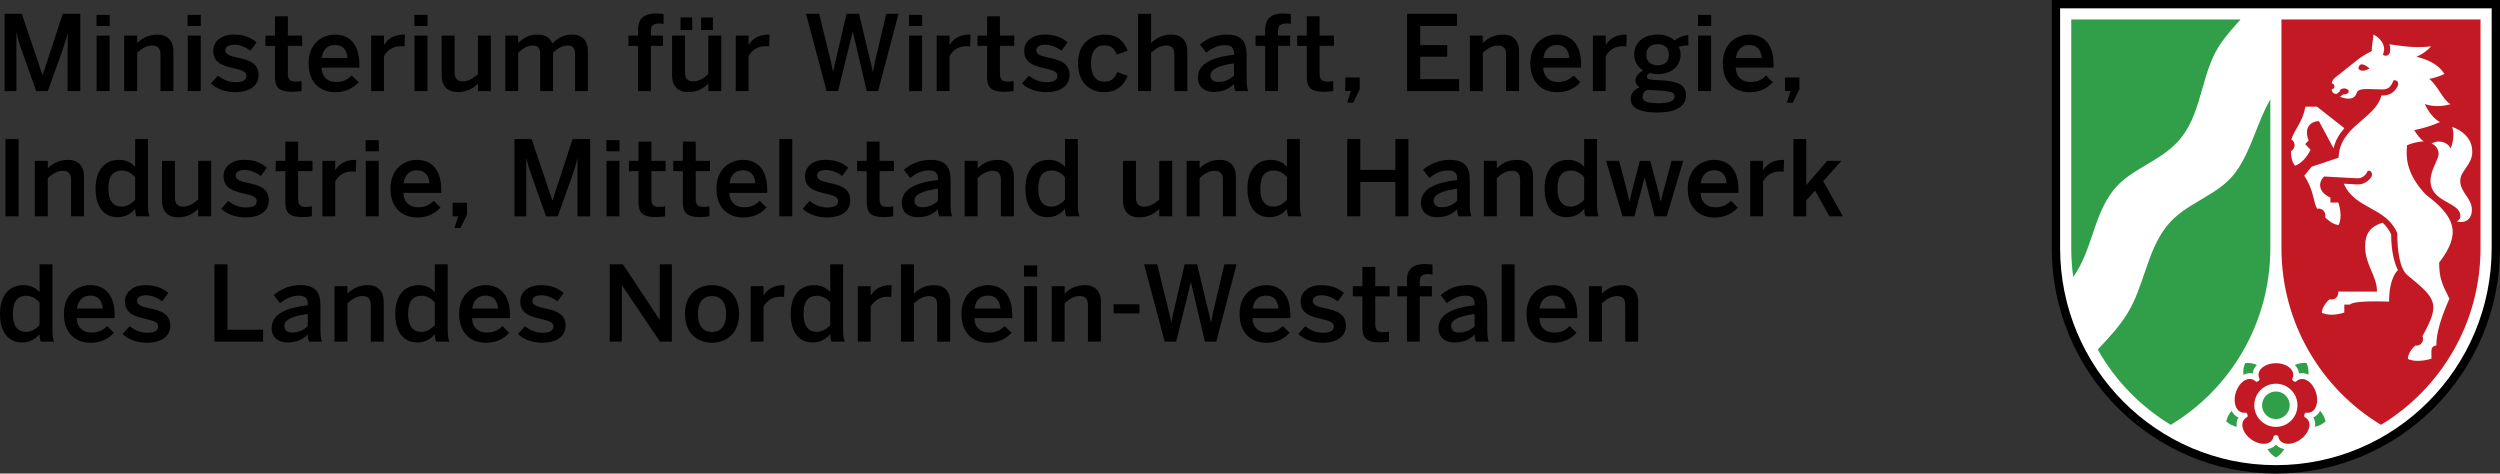 <?xml version="1.0" encoding="utf-8"?>
<!-- Generator: Adobe Illustrator 22.1.0, SVG Export Plug-In . SVG Version: 6.00 Build 0)  -->
<svg version="1.1" id="Ebene_1" xmlns="http://www.w3.org/2000/svg" xmlns:xlink="http://www.w3.org/1999/xlink" x="0px" y="0px"
	 viewBox="0 0 1557.55 295" style="enable-background:new 0 0 1557.55 295;" xml:space="preserve">
<rect x="0" y="0" width="1557.55" height="295" fill="#333333" stroke="none"/>
<style type="text/css">
	.st0{fill-rule:evenodd;clip-rule:evenodd;fill:#FFFFFF;}
	.st1{fill-rule:evenodd;clip-rule:evenodd;}
	.st2{fill:#319F49;}
	.st3{fill-rule:evenodd;clip-rule:evenodd;fill:#C31924;}
</style>
<g>
	<path d="M2.86,8.59h10.73l12.88,38.19h0.13L39.09,8.59h10.93v48.14h-7.87V20.82h-0.13c-0.71,3.32-1.75,6.44-2.86,9.83l-9.37,26.08
		h-7.22l-9.3-26.08c-1.17-3.45-1.88-5.53-2.93-10.15h-0.13v36.23H2.86V8.59z M60.14,9.25h8.19v6.96h-8.19V9.25z M60.2,22.19h8.07
		v34.54H60.2V22.19z M77.38,22.19h8.07v4.69c2.21-2.34,6.37-5.33,12.62-5.33c6.05,0,9.95,3.58,9.95,10.4v24.79h-8.06V33.96
		c0-3.83-1.63-5.59-5.14-5.59c-3.51,0-6.44,1.82-9.37,4.49v23.87h-8.07V22.19z M116.9,9.25h8.2v6.96h-8.2V9.25z M116.97,22.19h8.07
		v34.54h-8.07V22.19z M131.43,51.98l4.36-4.88c2.6,2.21,6.44,4.1,10.86,4.1c4.29,0,6.89-1.11,6.89-3.97c0-2.8-3.51-3.64-7.68-4.62
		c-5.92-1.37-13.01-2.93-13.01-10.93c0-6.05,5.2-10.15,12.82-10.15c6.57,0,10.6,1.89,14.18,4.88l-3.84,5.2
		c-2.54-2.08-6.64-3.77-9.76-3.77c-4.42,0-5.85,1.56-5.85,3.51c0,2.8,3.45,3.64,7.55,4.55c5.92,1.3,13.14,2.8,13.14,10.87
		c0,7.28-6.57,10.66-14.44,10.66C140.28,57.44,134.55,55.17,131.43,51.98z M171.34,47.69V28.57h-5.98v-6.38h5.98V10.16h8v12.03h8.91
		v6.38h-8.91v17.1c0,3.71,1.1,5.2,5.07,5.2c1.17,0,2.67-0.19,3.45-0.46v6.31c-0.85,0.19-3.84,0.46-5.85,0.46
		C173.22,57.19,171.34,53.93,171.34,47.69z M192.26,39.49c0-13.14,9.3-17.95,16.46-17.95c7.74,0,15.16,4.62,15.16,18.67v1.89h-23.61
		c0.32,6.24,4.16,8.98,9.23,8.98c4.49,0,7.09-1.5,9.69-4.03l4.23,4.16c-3.57,3.97-8.33,6.24-14.51,6.24
		C200.27,57.44,192.26,52.18,192.26,39.49z M216.53,36.11c-0.45-5.27-3.06-8.07-7.87-8.07c-3.9,0-7.48,2.21-8.26,8.07H216.53z
		 M231.23,22.19h8v5.66h0.13c2.14-3.45,5.85-6.31,12.42-6.31h0.52l-0.26,7.35c-0.39-0.06-1.69-0.13-2.15-0.13
		c-5.14,0-8.39,2.41-10.67,6.11v21.86h-8V22.19z M258.19,9.25h8.19v6.96h-8.19V9.25z M258.26,22.19h8.07v34.54h-8.07V22.19z
		 M275.16,46.97V22.19h8.07v22.9c0,3.84,1.63,5.6,5.14,5.6s6.44-1.82,9.37-4.49v-24h8.07v34.54h-8.07v-4.68
		c-2.21,2.34-6.37,5.33-12.62,5.33C279.07,57.38,275.16,53.8,275.16,46.97z M314.83,22.19h8v4.75c2.67-2.92,6.57-5.4,11.84-5.4
		c5.79,0,8.07,2.27,9.43,5.66c2.73-3,6.83-5.66,12.1-5.66c7.03,0,10.08,4.23,10.08,10.4v24.79h-8V33.96c0-3.83-1.11-5.59-4.88-5.59
		c-3.25,0-5.85,1.82-8.85,4.49v23.87h-8V33.96c0-3.83-1.1-5.59-4.88-5.59c-3.19,0-5.86,1.82-8.85,4.49v23.87h-8V22.19z M397.5,28.57
		h-5.98v-6.38h5.98v-3.51c0-5.79,2.41-10.28,11.19-10.28c1.5,0,4.16,0.26,4.75,0.32v6.18c-0.52-0.13-1.82-0.26-2.73-0.26
		c-2.86,0-5.2,0.79-5.2,4.49v3.05h7.54v6.38h-7.54v28.16h-8V28.57z M418.71,46.97V22.19h8.07v22.9c0,3.84,1.63,5.6,5.14,5.6
		c3.51,0,6.44-1.82,9.37-4.49v-24h8.07v34.54h-8.07v-4.68c-2.21,2.34-6.37,5.33-12.62,5.33C422.61,57.38,418.71,53.8,418.71,46.97z
		 M423.98,10.87h7.29v7.87h-7.29V10.87z M436.79,10.87h7.35v7.87h-7.35V10.87z M458.38,22.19h8v5.66h0.13
		c2.15-3.45,5.85-6.31,12.43-6.31h0.52l-0.26,7.35c-0.39-0.06-1.69-0.13-2.15-0.13c-5.14,0-8.39,2.41-10.67,6.11v21.86h-8V22.19z
		 M502.15,8.59h8.2l6.12,24.91c0.97,3.84,1.88,7.41,2.54,11.19h0.13c0.65-3.71,1.5-7.28,2.47-11.12l5.79-24.98h7.81l5.98,25.11
		c1.04,4.1,1.82,6.96,2.54,10.99h0.13c0.72-4.16,1.43-6.7,2.34-10.79l5.99-25.31h7.61L547.1,56.73h-7.09l-8.65-36.88h-0.13
		l-9.11,36.88h-7.15L502.15,8.59z M566.34,9.25h8.2v6.96h-8.2V9.25z M566.41,22.19h8.07v34.54h-8.07V22.19z M583.58,22.19h8v5.66
		h0.13c2.15-3.45,5.85-6.31,12.42-6.31h0.52l-0.26,7.35c-0.39-0.06-1.69-0.13-2.15-0.13c-5.14,0-8.39,2.41-10.67,6.11v21.86h-8
		V22.19z M614.98,47.69V28.57H609v-6.38h5.98V10.16h8v12.03h8.91v6.38h-8.91v17.1c0,3.71,1.11,5.2,5.07,5.2
		c1.17,0,2.67-0.19,3.45-0.46v6.31c-0.84,0.19-3.84,0.46-5.85,0.46C616.87,57.19,614.98,53.93,614.98,47.69z M636.7,51.98l4.36-4.88
		c2.6,2.21,6.44,4.1,10.86,4.1c4.29,0,6.89-1.11,6.89-3.97c0-2.8-3.51-3.64-7.68-4.62c-5.92-1.37-13.01-2.93-13.01-10.93
		c0-6.05,5.2-10.15,12.81-10.15c6.57,0,10.6,1.89,14.18,4.88l-3.84,5.2c-2.54-2.08-6.64-3.77-9.75-3.77c-4.43,0-5.86,1.56-5.86,3.51
		c0,2.8,3.45,3.64,7.55,4.55c5.92,1.3,13.14,2.8,13.14,10.87c0,7.28-6.57,10.66-14.44,10.66C645.54,57.44,639.82,55.17,636.7,51.98z
		 M671.63,39.49c0-13.21,8.91-17.95,16.59-17.95c8.59,0,12.23,4.75,14.31,10.08l-6.76,2.41c-1.37-3.9-3.84-5.79-7.68-5.79
		c-4.55,0-8.39,2.99-8.39,11.25c0,7.34,2.99,11.38,8.26,11.38c3.64,0,6.18-1.1,8.07-5.98l6.64,2.41
		c-2.47,5.53-6.57,10.15-14.9,10.15C679.76,57.44,671.63,52.11,671.63,39.49z M709.09,8.59h8.07v18.28
		c2.21-2.34,6.38-5.33,12.62-5.33c6.05,0,9.95,3.58,9.95,10.4v24.79h-8.07V33.96c0-3.83-1.63-5.59-5.14-5.59
		c-3.51,0-6.44,1.82-9.37,4.49v23.87h-8.07V8.59z M746.3,48.41c0-7.48,6.37-12.49,22.5-14.31v-1.04c0-3.45-1.82-4.95-5.66-4.95
		c-4.81,0-8.72,2.34-11.64,4.68l-3.9-5.01c3.71-3.38,9.5-6.24,16.65-6.24c9.24,0,12.42,4.42,12.42,12.49v14.25
		c0,4.16,0.26,6.7,0.98,8.46h-8.07c-0.45-1.43-0.78-2.47-0.78-4.42c-3.51,3.58-7.61,4.95-12.75,4.95
		C750.46,57.25,746.3,54.13,746.3,48.41z M768.8,47.1v-7.61c-9.56,1.3-14.63,3.64-14.63,7.42c0,2.73,1.88,4.16,4.81,4.16
		C763.08,51.07,766.27,49.51,768.8,47.1z M788.23,28.57h-5.99v-6.38h5.99v-3.51c0-5.79,2.41-10.28,11.19-10.28
		c1.5,0,4.16,0.26,4.75,0.32v6.18c-0.52-0.13-1.82-0.26-2.73-0.26c-2.86,0-5.21,0.79-5.21,4.49v3.05h7.55v6.38h-7.55v28.16h-8V28.57
		z M814.13,47.69V28.57h-5.98v-6.38h5.98V10.16h8v12.03h8.91v6.38h-8.91v17.1c0,3.71,1.11,5.2,5.08,5.2c1.17,0,2.66-0.19,3.45-0.46
		v6.31c-0.85,0.19-3.84,0.46-5.85,0.46C816.02,57.19,814.13,53.93,814.13,47.69z M841.61,56.73h-3.45v-8.46h8.98v7.35l-4.1,8.39
		h-3.71L841.61,56.73z M876.66,8.59h31.1v7.55h-22.96v11.97h16.85v7.22h-16.85v13.99h24.26v7.42h-32.4V8.59z M915.75,22.19h8.07
		v4.69c2.21-2.34,6.37-5.33,12.62-5.33c6.05,0,9.96,3.58,9.96,10.4v24.79h-8.07V33.96c0-3.83-1.63-5.59-5.14-5.59
		c-3.51,0-6.44,1.82-9.37,4.49v23.87h-8.07V22.19z M953.45,39.49c0-13.14,9.3-17.95,16.45-17.95c7.74,0,15.16,4.62,15.16,18.67v1.89
		h-23.61c0.33,6.24,4.17,8.98,9.24,8.98c4.49,0,7.09-1.5,9.69-4.03l4.23,4.16c-3.57,3.97-8.33,6.24-14.5,6.24
		C961.46,57.44,953.45,52.18,953.45,39.49z M977.71,36.11c-0.45-5.27-3.05-8.07-7.87-8.07c-3.91,0-7.48,2.21-8.26,8.07H977.71z
		 M992.41,22.19h8v5.66h0.13c2.15-3.45,5.85-6.31,12.42-6.31h0.52l-0.26,7.35c-0.4-0.06-1.7-0.13-2.15-0.13
		c-5.14,0-8.39,2.41-10.67,6.11v21.86h-8V22.19z M1015.94,61.67c0-3.45,2.15-5.92,5.66-7.29c-1.76-0.91-2.67-2.34-2.67-4.23
		c0-2.6,2.08-4.75,4.69-6.31c-3.51-2.21-5.47-5.73-5.47-9.95c0-7.09,5.47-12.36,14.51-12.36c4.75,0,8.26,1.56,10.6,3.64
		c2.21-1.75,5.72-3.12,8.59-3.38v6.5c-1.56,0-3.77,0.19-6.05,0.91c0.78,1.24,1.24,2.86,1.24,4.69c0,7.22-5.4,12.29-14.38,12.29
		c-1.95,0-3.12-0.26-4.81-0.72c-1.04,0.59-1.76,1.3-1.76,2.21c0,1.36,0.91,1.82,3.97,2.08l6.11,0.39
		c10.22,0.65,14.25,3.38,14.25,9.43c0,7.09-7.15,10.54-17.82,10.54C1020.69,70.13,1015.94,66.68,1015.94,61.67z M1043.33,60.31
		c0-2.47-1.75-3.38-8.78-3.84l-5.98-0.39c-0.71,0-1.37-0.06-2.08-0.2c-2.28,1.04-3.19,2.67-3.19,4.42c0,3.06,3.52,4.03,10.54,4.03
		C1039.68,64.34,1043.33,62.78,1043.33,60.31z M1039.75,34.16c0-4.29-2.47-6.64-7.02-6.64c-4.43,0-7.03,2.41-7.03,6.64
		c0,4.23,2.67,6.5,7.09,6.5C1037.14,40.66,1039.75,38.39,1039.75,34.16z M1057.89,9.25h8.19v6.96h-8.19V9.25z M1057.96,22.19h8.07
		v34.54h-8.07V22.19z M1073.37,39.49c0-13.14,9.3-17.95,16.46-17.95c7.74,0,15.16,4.62,15.16,18.67v1.89h-23.61
		c0.33,6.24,4.16,8.98,9.24,8.98c4.49,0,7.09-1.5,9.69-4.03l4.22,4.16c-3.58,3.97-8.32,6.24-14.5,6.24
		C1081.37,57.44,1073.37,52.18,1073.37,39.49z M1097.63,36.11c-0.46-5.27-3.06-8.07-7.87-8.07c-3.91,0-7.49,2.21-8.26,8.07H1097.63z
		 M1115.53,56.73h-3.44v-8.46h8.97v7.35l-4.1,8.39h-3.71L1115.53,56.73z M3.38,86.65h8.2v48.13h-8.2V86.65z M21.7,100.24h8.07v4.68
		c2.21-2.34,6.37-5.33,12.62-5.33c6.05,0,9.95,3.58,9.95,10.41v24.78h-8.07v-22.77c0-3.84-1.63-5.59-5.14-5.59
		c-3.51,0-6.44,1.82-9.37,4.49v23.88H21.7V100.24z M59.54,117.61c0-11.97,5.92-18.02,14.76-18.02c3.71,0,7.35,1.49,9.89,4.36v-17.3
		h8v39.68c0,4.17,0.26,6.7,1.04,8.46h-8.26c-0.45-0.98-0.78-2.93-0.78-4.68c-2.54,2.93-5.85,5.2-10.99,5.2
		C65.33,135.3,59.54,129.58,59.54,117.61z M84.19,124.38v-13.86c-2.15-2.79-5.27-4.29-8.13-4.29c-6.05,0-8.52,3.9-8.52,11.58
		c0,7.29,3.12,10.93,8.26,10.93C79.12,128.73,82.31,126.65,84.19,124.38z M100.92,125.03v-24.79h8.07v22.9
		c0,3.84,1.63,5.59,5.14,5.59c3.52,0,6.44-1.82,9.37-4.49v-24h8.07v34.54h-8.07v-4.68c-2.21,2.34-6.38,5.33-12.62,5.33
		C104.82,135.43,100.92,131.85,100.92,125.03z M137.85,130.03l4.36-4.87c2.6,2.21,6.44,4.09,10.86,4.09c4.3,0,6.9-1.11,6.9-3.97
		c0-2.8-3.51-3.64-7.68-4.62c-5.92-1.37-13.01-2.93-13.01-10.93c0-6.05,5.2-10.15,12.81-10.15c6.57,0,10.6,1.88,14.18,4.88
		l-3.83,5.2c-2.54-2.08-6.64-3.77-9.76-3.77c-4.42,0-5.85,1.56-5.85,3.51c0,2.8,3.45,3.65,7.54,4.55c5.92,1.3,13.14,2.8,13.14,10.87
		c0,7.29-6.57,10.67-14.44,10.67C146.69,135.5,140.97,133.22,137.85,130.03z M177.75,125.74v-19.12h-5.98v-6.38h5.98V88.21h8v12.03
		h8.91v6.38h-8.91v17.11c0,3.71,1.11,5.21,5.07,5.21c1.17,0,2.67-0.2,3.45-0.46v6.31c-0.84,0.19-3.84,0.45-5.85,0.45
		C179.64,135.24,177.75,131.98,177.75,125.74z M200.85,100.24h8v5.66h0.13c2.15-3.45,5.85-6.31,12.42-6.31h0.52l-0.26,7.35
		c-0.39-0.06-1.69-0.13-2.15-0.13c-5.14,0-8.39,2.41-10.67,6.12v21.86h-8V100.24z M227.81,87.3h8.19v6.96h-8.19V87.3z
		 M227.88,100.24h8.07v34.54h-8.07V100.24z M243.29,117.55c0-13.14,9.3-17.95,16.46-17.95c7.74,0,15.15,4.62,15.15,18.67v1.89
		h-23.61c0.32,6.25,4.16,8.98,9.24,8.98c4.49,0,7.09-1.5,9.69-4.03l4.23,4.16c-3.58,3.97-8.32,6.25-14.51,6.25
		C251.29,135.5,243.29,130.23,243.29,117.55z M267.56,114.16c-0.46-5.27-3.06-8.07-7.87-8.07c-3.9,0-7.48,2.21-8.26,8.07H267.56z
		 M285.45,134.78h-3.45v-8.46h8.98v7.35l-4.1,8.39h-3.71L285.45,134.78z M320.51,86.65h10.73l12.88,38.18h0.13l12.49-38.18h10.93
		v48.13h-7.87V98.88h-0.13c-0.71,3.32-1.76,6.44-2.86,9.82l-9.37,26.09h-7.22l-9.3-26.09c-1.17-3.45-1.89-5.53-2.93-10.15h-0.13
		v36.23h-7.35V86.65z M377.79,87.3h8.2v6.96h-8.2V87.3z M377.85,100.24h8.07v34.54h-8.07V100.24z M397.82,125.74v-19.12h-5.98v-6.38
		h5.98V88.21h8v12.03h8.91v6.38h-8.91v17.11c0,3.71,1.11,5.21,5.08,5.21c1.17,0,2.67-0.2,3.45-0.46v6.31
		c-0.84,0.19-3.84,0.45-5.86,0.45C399.71,135.24,397.82,131.98,397.82,125.74z M425.44,125.74v-19.12h-5.98v-6.38h5.98V88.21h8
		v12.03h8.91v6.38h-8.91v17.11c0,3.71,1.11,5.21,5.08,5.21c1.17,0,2.66-0.2,3.45-0.46v6.31c-0.85,0.19-3.84,0.45-5.85,0.45
		C427.32,135.24,425.44,131.98,425.44,125.74z M446.37,117.55c0-13.14,9.3-17.95,16.46-17.95c7.74,0,15.16,4.62,15.16,18.67v1.89
		h-23.61c0.32,6.25,4.16,8.98,9.24,8.98c4.49,0,7.09-1.5,9.69-4.03l4.23,4.16c-3.58,3.97-8.33,6.25-14.5,6.25
		C454.37,135.5,446.37,130.23,446.37,117.55z M470.63,114.16c-0.46-5.27-3.06-8.07-7.87-8.07c-3.9,0-7.48,2.21-8.26,8.07H470.63z
		 M485.54,86.65h8.06v48.13h-8.06V86.65z M500.08,130.03l4.36-4.87c2.6,2.21,6.44,4.09,10.86,4.09c4.29,0,6.89-1.11,6.89-3.97
		c0-2.8-3.51-3.64-7.67-4.62c-5.92-1.37-13.01-2.93-13.01-10.93c0-6.05,5.2-10.15,12.81-10.15c6.57,0,10.6,1.88,14.18,4.88
		l-3.84,5.2c-2.54-2.08-6.63-3.77-9.75-3.77c-4.42,0-5.86,1.56-5.86,3.51c0,2.8,3.45,3.65,7.55,4.55c5.92,1.3,13.14,2.8,13.14,10.87
		c0,7.29-6.57,10.67-14.44,10.67C508.93,135.5,503.2,133.22,500.08,130.03z M539.99,125.74v-19.12H534v-6.38h5.99V88.21h8v12.03
		h8.91v6.38h-8.91v17.11c0,3.71,1.11,5.21,5.07,5.21c1.17,0,2.67-0.2,3.45-0.46v6.31c-0.85,0.19-3.84,0.45-5.86,0.45
		C541.87,135.24,539.99,131.98,539.99,125.74z M561.84,126.46c0-7.48,6.37-12.49,22.5-14.31v-1.04c0-3.45-1.82-4.94-5.66-4.94
		c-4.81,0-8.72,2.35-11.64,4.69l-3.9-5.01c3.71-3.38,9.5-6.25,16.65-6.25c9.24,0,12.43,4.42,12.43,12.49v14.25
		c0,4.17,0.26,6.7,0.97,8.46h-8.06c-0.46-1.43-0.78-2.47-0.78-4.42c-3.51,3.58-7.61,4.94-12.75,4.94
		C566,135.3,561.84,132.18,561.84,126.46z M584.34,125.16v-7.61c-9.56,1.3-14.63,3.64-14.63,7.41c0,2.73,1.89,4.16,4.81,4.16
		C578.62,129.12,581.81,127.56,584.34,125.16z M601.01,100.24h8.07v4.68c2.21-2.34,6.37-5.33,12.62-5.33
		c6.05,0,9.95,3.58,9.95,10.41v24.78h-8.07v-22.77c0-3.84-1.62-5.59-5.14-5.59c-3.51,0-6.44,1.82-9.37,4.49v23.88h-8.07V100.24z
		 M638.85,117.61c0-11.97,5.92-18.02,14.77-18.02c3.71,0,7.35,1.49,9.89,4.36v-17.3h8v39.68c0,4.17,0.26,6.7,1.04,8.46h-8.26
		c-0.46-0.98-0.78-2.93-0.78-4.68c-2.53,2.93-5.85,5.2-10.99,5.2C644.64,135.3,638.85,129.58,638.85,117.61z M663.5,124.38v-13.86
		c-2.14-2.79-5.27-4.29-8.13-4.29c-6.05,0-8.52,3.9-8.52,11.58c0,7.29,3.12,10.93,8.26,10.93
		C658.43,128.73,661.62,126.65,663.5,124.38z M699.66,125.03v-24.79h8.07v22.9c0,3.84,1.63,5.59,5.14,5.59
		c3.51,0,6.44-1.82,9.37-4.49v-24h8.07v34.54h-8.07v-4.68c-2.21,2.34-6.37,5.33-12.62,5.33
		C703.57,135.43,699.66,131.85,699.66,125.03z M739.33,100.24h8.07v4.68c2.21-2.34,6.38-5.33,12.62-5.33
		c6.05,0,9.95,3.58,9.95,10.41v24.78h-8.07v-22.77c0-3.84-1.63-5.59-5.14-5.59c-3.51,0-6.44,1.82-9.37,4.49v23.88h-8.07V100.24z
		 M777.18,117.61c0-11.97,5.92-18.02,14.76-18.02c3.71,0,7.35,1.49,9.89,4.36v-17.3h8v39.68c0,4.17,0.26,6.7,1.04,8.46h-8.26
		c-0.46-0.98-0.78-2.93-0.78-4.68c-2.54,2.93-5.86,5.2-11,5.2C782.96,135.3,777.18,129.58,777.18,117.61z M801.83,124.38v-13.86
		c-2.14-2.79-5.27-4.29-8.13-4.29c-6.05,0-8.52,3.9-8.52,11.58c0,7.29,3.12,10.93,8.26,10.93
		C796.75,128.73,799.94,126.65,801.83,124.38z M839.36,86.65h8.13v19.19h21.85V86.65h8.13v48.13h-8.13v-21.4h-21.85v21.4h-8.13
		V86.65z M885.31,126.46c0-7.48,6.38-12.49,22.51-14.31v-1.04c0-3.45-1.82-4.94-5.66-4.94c-4.81,0-8.72,2.35-11.65,4.69l-3.9-5.01
		c3.71-3.38,9.5-6.25,16.65-6.25c9.24,0,12.43,4.42,12.43,12.49v14.25c0,4.17,0.26,6.7,0.98,8.46h-8.07
		c-0.45-1.43-0.78-2.47-0.78-4.42c-3.51,3.58-7.61,4.94-12.75,4.94C889.47,135.3,885.31,132.18,885.31,126.46z M907.82,125.16v-7.61
		c-9.56,1.3-14.63,3.64-14.63,7.41c0,2.73,1.88,4.16,4.81,4.16C902.09,129.12,905.28,127.56,907.82,125.16z M924.48,100.24h8.07
		v4.68c2.21-2.34,6.37-5.33,12.62-5.33c6.05,0,9.95,3.58,9.95,10.41v24.78h-8.06v-22.77c0-3.84-1.62-5.59-5.14-5.59
		c-3.51,0-6.44,1.82-9.37,4.49v23.88h-8.07V100.24z M962.32,117.61c0-11.97,5.92-18.02,14.76-18.02c3.71,0,7.35,1.49,9.89,4.36
		v-17.3h8v39.68c0,4.17,0.26,6.7,1.05,8.46h-8.26c-0.46-0.98-0.78-2.93-0.78-4.68c-2.54,2.93-5.85,5.2-11,5.2
		C968.11,135.3,962.32,129.58,962.32,117.61z M986.98,124.38v-13.86c-2.15-2.79-5.27-4.29-8.13-4.29c-6.05,0-8.52,3.9-8.52,11.58
		c0,7.29,3.12,10.93,8.26,10.93C981.9,128.73,985.09,126.65,986.98,124.38z M1000.61,100.24h8.13l3.77,14.31
		c1.04,3.9,1.7,6.57,2.61,11h0.13c1.04-4.68,1.63-7.16,2.73-11.12l3.65-14.18h6.5l3.84,14.44c1.11,3.84,1.69,6.44,2.66,10.86h0.13
		c1.04-4.49,1.63-6.96,2.73-10.74l3.91-14.57h7.29l-10.28,34.54h-7.48l-6.25-24h-0.13l-6.25,24h-7.42L1000.61,100.24z
		 M1051.48,117.55c0-13.14,9.3-17.95,16.46-17.95c7.74,0,15.16,4.62,15.16,18.67v1.89h-23.61c0.33,6.25,4.16,8.98,9.24,8.98
		c4.49,0,7.09-1.5,9.69-4.03l4.23,4.16c-3.58,3.97-8.32,6.25-14.5,6.25C1059.48,135.5,1051.48,130.23,1051.48,117.55z
		 M1075.74,114.16c-0.46-5.27-3.06-8.07-7.87-8.07c-3.9,0-7.48,2.21-8.26,8.07H1075.74z M1090.43,100.24h8v5.66h0.13
		c2.15-3.45,5.85-6.31,12.42-6.31h0.52l-0.26,7.35c-0.38-0.06-1.69-0.13-2.14-0.13c-5.14,0-8.39,2.41-10.67,6.12v21.86h-8V100.24z
		 M1117.32,86.65h8v28.68l13.08-15.09h8.78l-11.25,12.62l12.23,21.92h-8.39l-8.91-16l-5.53,6.05v9.95h-8V86.65z M0,195.66
		c0-11.97,5.92-18.02,14.77-18.02c3.71,0,7.35,1.49,9.89,4.36V164.7h8v39.68c0,4.16,0.26,6.7,1.04,8.46h-8.26
		c-0.45-0.97-0.78-2.93-0.78-4.69c-2.54,2.93-5.85,5.21-10.99,5.21C5.79,213.36,0,207.63,0,195.66z M24.65,202.43v-13.86
		c-2.15-2.8-5.27-4.29-8.13-4.29c-6.05,0-8.52,3.91-8.52,11.58c0,7.29,3.12,10.93,8.26,10.93
		C19.58,206.79,22.77,204.71,24.65,202.43z M39.81,195.6c0-13.14,9.3-17.95,16.46-17.95c7.74,0,15.16,4.62,15.16,18.67v1.89H47.81
		c0.33,6.24,4.16,8.98,9.24,8.98c4.49,0,7.09-1.5,9.69-4.03l4.23,4.16c-3.58,3.97-8.32,6.25-14.5,6.25
		C47.81,213.55,39.81,208.29,39.81,195.6z M64.07,192.22c-0.45-5.27-3.05-8.06-7.87-8.06c-3.9,0-7.48,2.21-8.26,8.06H64.07z
		 M76.42,208.09l4.36-4.88c2.6,2.21,6.44,4.1,10.86,4.1c4.29,0,6.9-1.1,6.9-3.96c0-2.8-3.52-3.65-7.68-4.62
		c-5.92-1.37-13.01-2.93-13.01-10.93c0-6.04,5.2-10.14,12.81-10.14c6.57,0,10.6,1.88,14.18,4.87l-3.84,5.2
		c-2.54-2.08-6.63-3.77-9.76-3.77c-4.42,0-5.85,1.57-5.85,3.51c0,2.8,3.45,3.65,7.55,4.56c5.92,1.3,13.14,2.8,13.14,10.86
		c0,7.29-6.57,10.67-14.44,10.67C85.27,213.55,79.55,211.28,76.42,208.09z M133.6,164.7h8.13v40.72h22.18v7.41H133.6V164.7z
		 M169.25,204.51c0-7.48,6.38-12.49,22.5-14.31v-1.04c0-3.45-1.82-4.95-5.66-4.95c-4.81,0-8.72,2.34-11.64,4.68l-3.91-5.01
		c3.71-3.38,9.5-6.24,16.65-6.24c9.24,0,12.43,4.42,12.43,12.49v14.24c0,4.16,0.26,6.7,0.97,8.46h-8.07
		c-0.46-1.43-0.78-2.47-0.78-4.42c-3.51,3.58-7.61,4.94-12.75,4.94C173.42,213.36,169.25,210.23,169.25,204.51z M191.76,203.21
		v-7.61c-9.56,1.3-14.63,3.64-14.63,7.41c0,2.73,1.89,4.17,4.81,4.17C186.04,207.18,189.22,205.61,191.76,203.21z M208.42,178.29
		h8.07v4.68c2.21-2.34,6.37-5.33,12.62-5.33c6.05,0,9.95,3.57,9.95,10.4v24.78h-8.07v-22.77c0-3.84-1.63-5.6-5.14-5.6
		c-3.51,0-6.44,1.82-9.37,4.49v23.87h-8.07V178.29z M246.26,195.66c0-11.97,5.92-18.02,14.77-18.02c3.71,0,7.35,1.49,9.89,4.36
		V164.7h8v39.68c0,4.16,0.26,6.7,1.04,8.46h-8.26c-0.45-0.97-0.78-2.93-0.78-4.69c-2.54,2.93-5.85,5.21-10.99,5.21
		C252.05,213.36,246.26,207.63,246.26,195.66z M270.92,202.43v-13.86c-2.15-2.8-5.27-4.29-8.13-4.29c-6.05,0-8.52,3.91-8.52,11.58
		c0,7.29,3.13,10.93,8.26,10.93C265.84,206.79,269.03,204.71,270.92,202.43z M286.07,195.6c0-13.14,9.3-17.95,16.46-17.95
		c7.74,0,15.16,4.62,15.16,18.67v1.89h-23.61c0.33,6.24,4.16,8.98,9.24,8.98c4.49,0,7.09-1.5,9.69-4.03l4.23,4.16
		c-3.58,3.97-8.33,6.25-14.5,6.25C294.07,213.55,286.07,208.29,286.07,195.6z M310.33,192.22c-0.46-5.27-3.06-8.06-7.87-8.06
		c-3.9,0-7.48,2.21-8.26,8.06H310.33z M322.69,208.09l4.36-4.88c2.6,2.21,6.44,4.1,10.86,4.1c4.29,0,6.9-1.1,6.9-3.96
		c0-2.8-3.51-3.65-7.68-4.62c-5.92-1.37-13.01-2.93-13.01-10.93c0-6.04,5.21-10.14,12.82-10.14c6.57,0,10.6,1.88,14.18,4.87
		l-3.84,5.2c-2.54-2.08-6.64-3.77-9.76-3.77c-4.42,0-5.85,1.57-5.85,3.51c0,2.8,3.45,3.65,7.55,4.56c5.92,1.3,13.14,2.8,13.14,10.86
		c0,7.29-6.57,10.67-14.44,10.67C331.54,213.55,325.81,211.28,322.69,208.09z M379.86,164.7h8.26l22.77,34.35h0.13V164.7h7.55v48.14
		h-7.42l-23.61-35.06h-0.13v35.06h-7.55V164.7z M426.76,195.6c0-12.75,8.39-17.95,16.85-17.95c8.39,0,16.85,5.2,16.85,17.95
		c0,12.61-8.46,17.95-16.85,17.95C435.22,213.55,426.76,208.21,426.76,195.6z M452.39,195.6c0-6.44-2.73-11.13-8.78-11.13
		c-5.79,0-8.78,4.16-8.78,11.13c0,6.57,2.67,11.25,8.78,11.25C449.4,206.85,452.39,202.69,452.39,195.6z M467.7,178.29h8v5.66h0.13
		c2.15-3.45,5.85-6.31,12.42-6.31h0.52l-0.26,7.35c-0.39-0.07-1.69-0.13-2.15-0.13c-5.14,0-8.39,2.41-10.67,6.11v21.86h-8V178.29z
		 M492.62,195.66c0-11.97,5.92-18.02,14.76-18.02c3.71,0,7.35,1.49,9.89,4.36V164.7h8v39.68c0,4.16,0.26,6.7,1.04,8.46h-8.26
		c-0.46-0.97-0.78-2.93-0.78-4.69c-2.54,2.93-5.85,5.21-10.99,5.21C498.41,213.36,492.62,207.63,492.62,195.66z M517.27,202.43
		v-13.86c-2.15-2.8-5.27-4.29-8.13-4.29c-6.05,0-8.52,3.91-8.52,11.58c0,7.29,3.12,10.93,8.26,10.93
		C512.2,206.79,515.39,204.71,517.27,202.43z M534.45,178.29h8v5.66h0.13c2.15-3.45,5.85-6.31,12.42-6.31h0.52l-0.26,7.35
		c-0.39-0.07-1.69-0.13-2.15-0.13c-5.14,0-8.39,2.41-10.67,6.11v21.86h-8V178.29z M561.33,164.7h8.07v18.28
		c2.21-2.34,6.37-5.33,12.62-5.33c6.05,0,9.95,3.57,9.95,10.4v24.78h-8.07v-22.77c0-3.84-1.63-5.6-5.14-5.6
		c-3.51,0-6.44,1.82-9.37,4.49v23.87h-8.07V164.7z M599.03,195.6c0-13.14,9.3-17.95,16.46-17.95c7.74,0,15.15,4.62,15.15,18.67v1.89
		h-23.61c0.33,6.24,4.16,8.98,9.24,8.98c4.49,0,7.09-1.5,9.69-4.03l4.23,4.16c-3.58,3.97-8.33,6.25-14.5,6.25
		C607.03,213.55,599.03,208.29,599.03,195.6z M623.29,192.22c-0.46-5.27-3.06-8.06-7.87-8.06c-3.9,0-7.48,2.21-8.26,8.06H623.29z
		 M638,165.35h8.2v6.96H638V165.35z M638.06,178.29h8.07v34.54h-8.07V178.29z M655.24,178.29h8.06v4.68
		c2.21-2.34,6.38-5.33,12.62-5.33c6.05,0,9.95,3.57,9.95,10.4v24.78h-8.07v-22.77c0-3.84-1.63-5.6-5.14-5.6
		c-3.51,0-6.44,1.82-9.37,4.49v23.87h-8.06V178.29z M693.82,189.55h16.07v5.72h-16.07V189.55z M712.8,164.7h8.2l6.11,24.91
		c0.97,3.84,1.89,7.42,2.54,11.19h0.13c0.65-3.71,1.5-7.29,2.47-11.12l5.79-24.98h7.81l5.98,25.11c1.04,4.1,1.82,6.96,2.54,10.99
		h0.13c0.72-4.16,1.43-6.7,2.34-10.8l5.98-25.31h7.61l-12.68,48.14h-7.09l-8.65-36.88h-0.13l-9.11,36.88h-7.15L712.8,164.7z
		 M772.29,195.6c0-13.14,9.3-17.95,16.46-17.95c7.74,0,15.15,4.62,15.15,18.67v1.89h-23.61c0.32,6.24,4.16,8.98,9.23,8.98
		c4.49,0,7.09-1.5,9.69-4.03l4.23,4.16c-3.58,3.97-8.33,6.25-14.51,6.25C780.29,213.55,772.29,208.29,772.29,195.6z M796.55,192.22
		c-0.46-5.27-3.06-8.06-7.87-8.06c-3.9,0-7.48,2.21-8.26,8.06H796.55z M808.9,208.09l4.35-4.88c2.6,2.21,6.44,4.1,10.87,4.1
		c4.29,0,6.89-1.1,6.89-3.96c0-2.8-3.51-3.65-7.68-4.62c-5.92-1.37-13.01-2.93-13.01-10.93c0-6.04,5.21-10.14,12.81-10.14
		c6.57,0,10.6,1.88,14.18,4.87l-3.84,5.2c-2.54-2.08-6.64-3.77-9.76-3.77c-4.42,0-5.85,1.57-5.85,3.51c0,2.8,3.45,3.65,7.55,4.56
		c5.92,1.3,13.14,2.8,13.14,10.86c0,7.29-6.57,10.67-14.44,10.67C817.75,213.55,812.02,211.28,808.9,208.09z M848.81,203.79v-19.12
		h-5.98v-6.38h5.98v-12.04h8v12.04h8.92v6.38h-8.92v17.1c0,3.71,1.11,5.21,5.07,5.21c1.18,0,2.67-0.2,3.45-0.46v6.31
		c-0.84,0.19-3.83,0.46-5.85,0.46C850.7,213.29,848.81,210.04,848.81,203.79z M876.54,184.67h-5.98v-6.38h5.98v-3.51
		c0-5.79,2.41-10.28,11.19-10.28c1.5,0,4.17,0.26,4.75,0.33v6.18c-0.52-0.13-1.83-0.26-2.73-0.26c-2.86,0-5.21,0.78-5.21,4.49v3.06
		h7.55v6.38h-7.55v28.16h-8V184.67z M896.21,204.51c0-7.48,6.37-12.49,22.51-14.31v-1.04c0-3.45-1.82-4.95-5.66-4.95
		c-4.82,0-8.71,2.34-11.65,4.68l-3.9-5.01c3.71-3.38,9.5-6.24,16.65-6.24c9.23,0,12.43,4.42,12.43,12.49v14.24
		c0,4.16,0.26,6.7,0.98,8.46h-8.07c-0.46-1.43-0.78-2.47-0.78-4.42c-3.51,3.58-7.61,4.94-12.75,4.94
		C900.38,213.36,896.21,210.23,896.21,204.51z M918.72,203.21v-7.61c-9.56,1.3-14.64,3.64-14.64,7.41c0,2.73,1.9,4.17,4.82,4.17
		C913,207.18,916.18,205.61,918.72,203.21z M935.58,164.7h8.07v48.14h-8.07V164.7z M951.04,195.6c0-13.14,9.3-17.95,16.46-17.95
		c7.74,0,15.16,4.62,15.16,18.67v1.89h-23.61c0.32,6.24,4.16,8.98,9.23,8.98c4.49,0,7.09-1.5,9.7-4.03l4.23,4.16
		c-3.58,3.97-8.33,6.25-14.51,6.25C959.04,213.55,951.04,208.29,951.04,195.6z M975.29,192.22c-0.46-5.27-3.06-8.06-7.87-8.06
		c-3.9,0-7.49,2.21-8.26,8.06H975.29z M989.99,178.29h8.07v4.68c2.21-2.34,6.38-5.33,12.62-5.33c6.05,0,9.95,3.57,9.95,10.4v24.78
		h-8.07v-22.77c0-3.84-1.63-5.6-5.14-5.6c-3.51,0-6.44,1.82-9.37,4.49v23.87h-8.07V178.29z"/>
	<g>
		<path id="Weiß_2_" class="st0" d="M1417.92,293.62c-76.33,0-138.25-62.23-138.25-138.97V1.39h276.5v153.26
			C1556.17,231.39,1494.25,293.62,1417.92,293.62z"/>
		<path id="Schwarz_2_" class="st1" d="M1552.36,154.65c0,74.65-60.23,135.15-134.43,135.15c-74.2,0-134.43-60.5-134.43-135.15V5.21
			h268.86V154.65z M1557.55,0l0,154.65c0,77.5-62.53,140.35-139.63,140.35c-77.1,0-139.63-62.85-139.63-140.35V0H1557.55z"/>
		<path id="Grün_2_" class="st2" d="M1414.46,61.96v92.69c0,46.75-24.88,87.63-62.01,110.03c-18.91-11.41-34.64-27.61-45.53-46.94
			c6.75-7.03,13.36-14.16,18.5-22.5c10.47-16.98,12.04-38.49,24.44-54.31c11.49-14.66,31.77-18.71,42.58-33.13
			C1402.73,94.05,1405.89,76.66,1414.46,61.96z M1290.43,12.14h105.47c-3.92,4.31-7.74,8.71-11.24,13.39
			c-13.29,17.75-11.98,42.5-25.41,59.86c-11.74,15.17-31.62,19.14-42.61,33.16c-12.45,15.89-13.25,37.74-24.97,53.99
			c-0.82-5.85-1.24-11.82-1.24-17.89V12.14z M1417.92,261.1c-4.75,0-8.6-3.84-8.6-8.6c0-4.75,3.85-8.6,8.6-8.6
			c4.75,0,8.6,3.84,8.6,8.6C1426.52,257.26,1422.67,261.1,1417.92,261.1z M1445.46,255.96c1.71,1.85,2.88,4.13,3.39,6.6
			c-1.84,1.68-4.12,2.84-6.58,3.33c0.34-2.04,0.09-4.06-1.04-5.85C1443.14,259.26,1444.53,257.79,1445.46,255.96z M1429.72,227.38
			c2.28-1.05,4.82-1.46,7.32-1.19c1.03,2.28,1.42,4.81,1.14,7.29c-1.83-0.94-3.84-1.34-5.88-0.82
			C1432.14,230.62,1431.17,228.84,1429.72,227.38z M1397.67,233.53c-0.29-2.5,0.1-5.04,1.14-7.33c2.48-0.27,5.01,0.13,7.29,1.17
			c-1.47,1.46-2.46,3.24-2.59,5.34C1401.5,232.22,1399.51,232.59,1397.67,233.53z M1393.58,265.89c-2.45-0.5-4.73-1.65-6.58-3.33
			c0.5-2.46,1.67-4.73,3.36-6.57c0.92,1.82,2.3,3.31,4.24,4.09C1393.49,261.86,1393.24,263.87,1393.58,265.89z M1423.15,279.77
			c-1.23,2.2-3.04,4.01-5.22,5.26c-2.17-1.24-3.98-3.05-5.21-5.23c2.04-0.31,3.89-1.17,5.24-2.8
			C1419.29,278.57,1421.13,279.44,1423.15,279.77z"/>
		<path id="Rot_2_" class="st3" d="M1431.38,252.5c0,7.44-6.02,13.46-13.46,13.46c-7.43,0-13.46-6.02-13.46-13.46
			c0-7.44,6.02-13.45,13.46-13.45C1425.36,239.05,1431.38,245.07,1431.38,252.5z M1402.51,273.71c-5.65-4.1-7.77-11.23-2.33-13.99
			c0.37-0.96,0.01-2.08-0.85-2.64c-6.02,0.97-8.49-6.04-6.34-12.69c2.16-6.65,8.29-10.85,12.58-6.53c1.03,0.05,1.98-0.64,2.25-1.63
			c-2.78-5.42,3.13-9.95,10.11-9.95c6.99,0,12.89,4.53,10.1,9.95c0.27,0.99,1.22,1.68,2.25,1.63c4.3-4.32,10.42-0.11,12.58,6.54
			c2.16,6.65-0.32,13.65-6.34,12.69c-0.86,0.56-1.22,1.68-0.85,2.63c5.43,2.75,3.32,9.88-2.34,13.99
			c-5.65,4.11-13.08,3.92-14.02-2.1c-0.8-0.65-1.98-0.65-2.77,0C1415.6,277.63,1408.17,277.82,1402.51,273.71z M1456.71,181.69
			h24.21c0-9.98-7.41-16.53-7.41-28.2c0-7.64,3-12.42,10.96-14.72c1.99,1.8,3.78,4.11,5.26,7.25c0.07,10.22,1.77,17.24,4.22,22.31
			c0,0-5.5,4.19-5.5,19.59c0,0-21.84-1.01-24.46,1.85h-3.44v4.93c-5.38,1.77-10.38,1.83-13.97,0.18c0-4.38,4.7-8.37,4.7-8.37
			c0.49,0.02,0.9,0.08,1.32,0.08c2.31,0,4.18-1.87,4.18-4.18C1456.77,182.17,1456.75,181.93,1456.71,181.69z M1429.92,103.24
			c-2.6-2.57-2.63-8.1-2.61-9.09c0.37-0.19,0.71-0.44,1.03-0.75c1.63-1.63,1.63-4.28,0-5.91c-0.25-0.25-0.52-0.46-0.81-0.63
			c2.36-6.95,6.95-10.56,8.8-20.41h7.18l17.09,13.41c-3.05,3.44-5.57,7.46-6.74,12.57l-9.1-16.93c-5.84,0-9.42,4.83-6.4,12.04
			l-2.2,2.21l3.38,3.58C1437.02,98.34,1433.63,101.83,1429.92,103.24z M1500.15,223.66c0-4.3,4.22-8.01,4.64-8.37
			c0.22,0.03,0.43,0.05,0.65,0.05c2.31,0,4.18-1.87,4.18-4.18c0-0.63-0.14-1.23-0.39-1.76c11.46-20.46,8.42-23.42-9.34-37.93
			c-4.86-3.97-6.36-15.59-6.36-26.26c-7.06-16.5-26.14-14.58-33.33-30.77l8.34,0.45c4.28,0.23,7.28-2.35,8.71-4.48
			c1.33-1.98,0.02-4.7-2.13-3.97c-0.97,2.67-3.58,4.79-6.47,4.64l-20.71-1.12c-4.12,4.1-3.24,10.03,3.97,13.12v3.1h4.94
			c1.76,5.59,1.82,10.59,0.19,13.97c-3.94,0-8.39-4.71-8.39-4.71c0.02-0.49,0.08-0.89,0.08-1.32c0-2.31-1.87-4.18-4.18-4.18
			c-0.32,0-0.64,0.04-0.94,0.11c-2.34-3.73-1.97-11.7-8.04-20.58l4.6-5.59l16.83-5.66c0.48-19.72,23.15-24.29,26.64-38.69
			c4.85,0,7.87-1.44,10.23-6.04c0.61-1.2,0.32-4-2.71-3.4c-1.7,4.78-3.94,5.62-7.07,5.62c-8.17,0-14.76-1.37-15.86,2.27
			c-1.85,6.14-10.36,2.28-10.36,2.28l2.08-1.51c0.17,0.02,0.34,0.03,0.52,0.03c1.58,0,2.85-0.83,2.85-1.85
			c0-1.03-1.28-1.85-2.85-1.85c-1.57,0-2.85,0.83-2.85,1.85c0,0.06,0,0.12,0.01,0.19l-1.95,1.42c-2.52,0-2.96-1.97-3.02-2.91
			c1,0,1.74-0.83,1.74-1.85c0-1.02-0.74-1.85-1.67-1.85c0.04-0.75,0.46-2.31,2.27-3.74l14.53-11.53c2.1-1.67,6.3-3.92,8.16-4.88
			c-0.22-3.16,0.97-7.33,0.97-10.28c0,0,4.27,1.83,6.02,5.98c1.29,3.07,0.47,4.98-0.1,6.48c0.79,1.24,4.09,1.25,4.48-1.92
			c0.15-1.25,0.13-2.72-0.35-4.43c5.65,0.62,13.61,2.55,25.85,1.31c-2.47,2.88-5.67,4.95-9.02,6.45
			c6.09,1.44,13.59,4.44,17.34,10.68c-2.94,1.49-6.15,2.47-9.34,3.09c5.84,5.09,8.13,12.71,13.14,15.8
			c-6.49,1.8-11.84,1.29-16.05-0.13c2.04,4.16,5.19,9.01,9.52,11.23c-5.89,2.65-11.62,4.16-16.05,5.02
			c1.38,2.31,3.42,5.17,5.91,7.06c-4.58,0.17-8.25,1.44-10.38,2.39c-0.38,5.34-1.85,16.43,11.69,30.72
			c18.05,13.64,22.56,23.98,8.33,42.33c0,9.3,1.56,13.04,6.37,22.54c-0.42,0.93-2.39,5.39-4.36,10.85
			c-2.17,5.99-3.78,12.56-3.78,18.34c0,0-3.06-0.02-3.06,3.24v4.95C1509.19,225.2,1503.49,225.27,1500.15,223.66z M1469.33,42.62
			c1.96,3.26,6.92,0,6.92,0S1470.23,36.91,1469.33,42.62z M1540.29,94.48c0,8.32-7.52,11.91-7.52,18.12c0,7.35,7.26,10.9,7.26,17.99
			c0,7.33-5.76,8.57-9.5,7.3c0,0,2.33-0.57,2.33-3.42c0-8.68-18.6-8.23-18.6-21.87c0-7.13,5.06-12.81,5.06-17.01
			c0-2.15-1.62-5.16-4.37-6.11c3.8-2.7,10.2-1.05,11.84,3.09c1.32-3.44,2.53-8.56,0.98-13.54c8.74,3.35,12.48,9.05,12.5,15.41V94.48
			z M1421.39,12.14h124.02v142.5c0,46.75-24.88,87.63-62.01,110.03c-37.13-22.4-62.01-63.28-62.01-110.03V12.14z"/>
	</g>
</g>
</svg>
